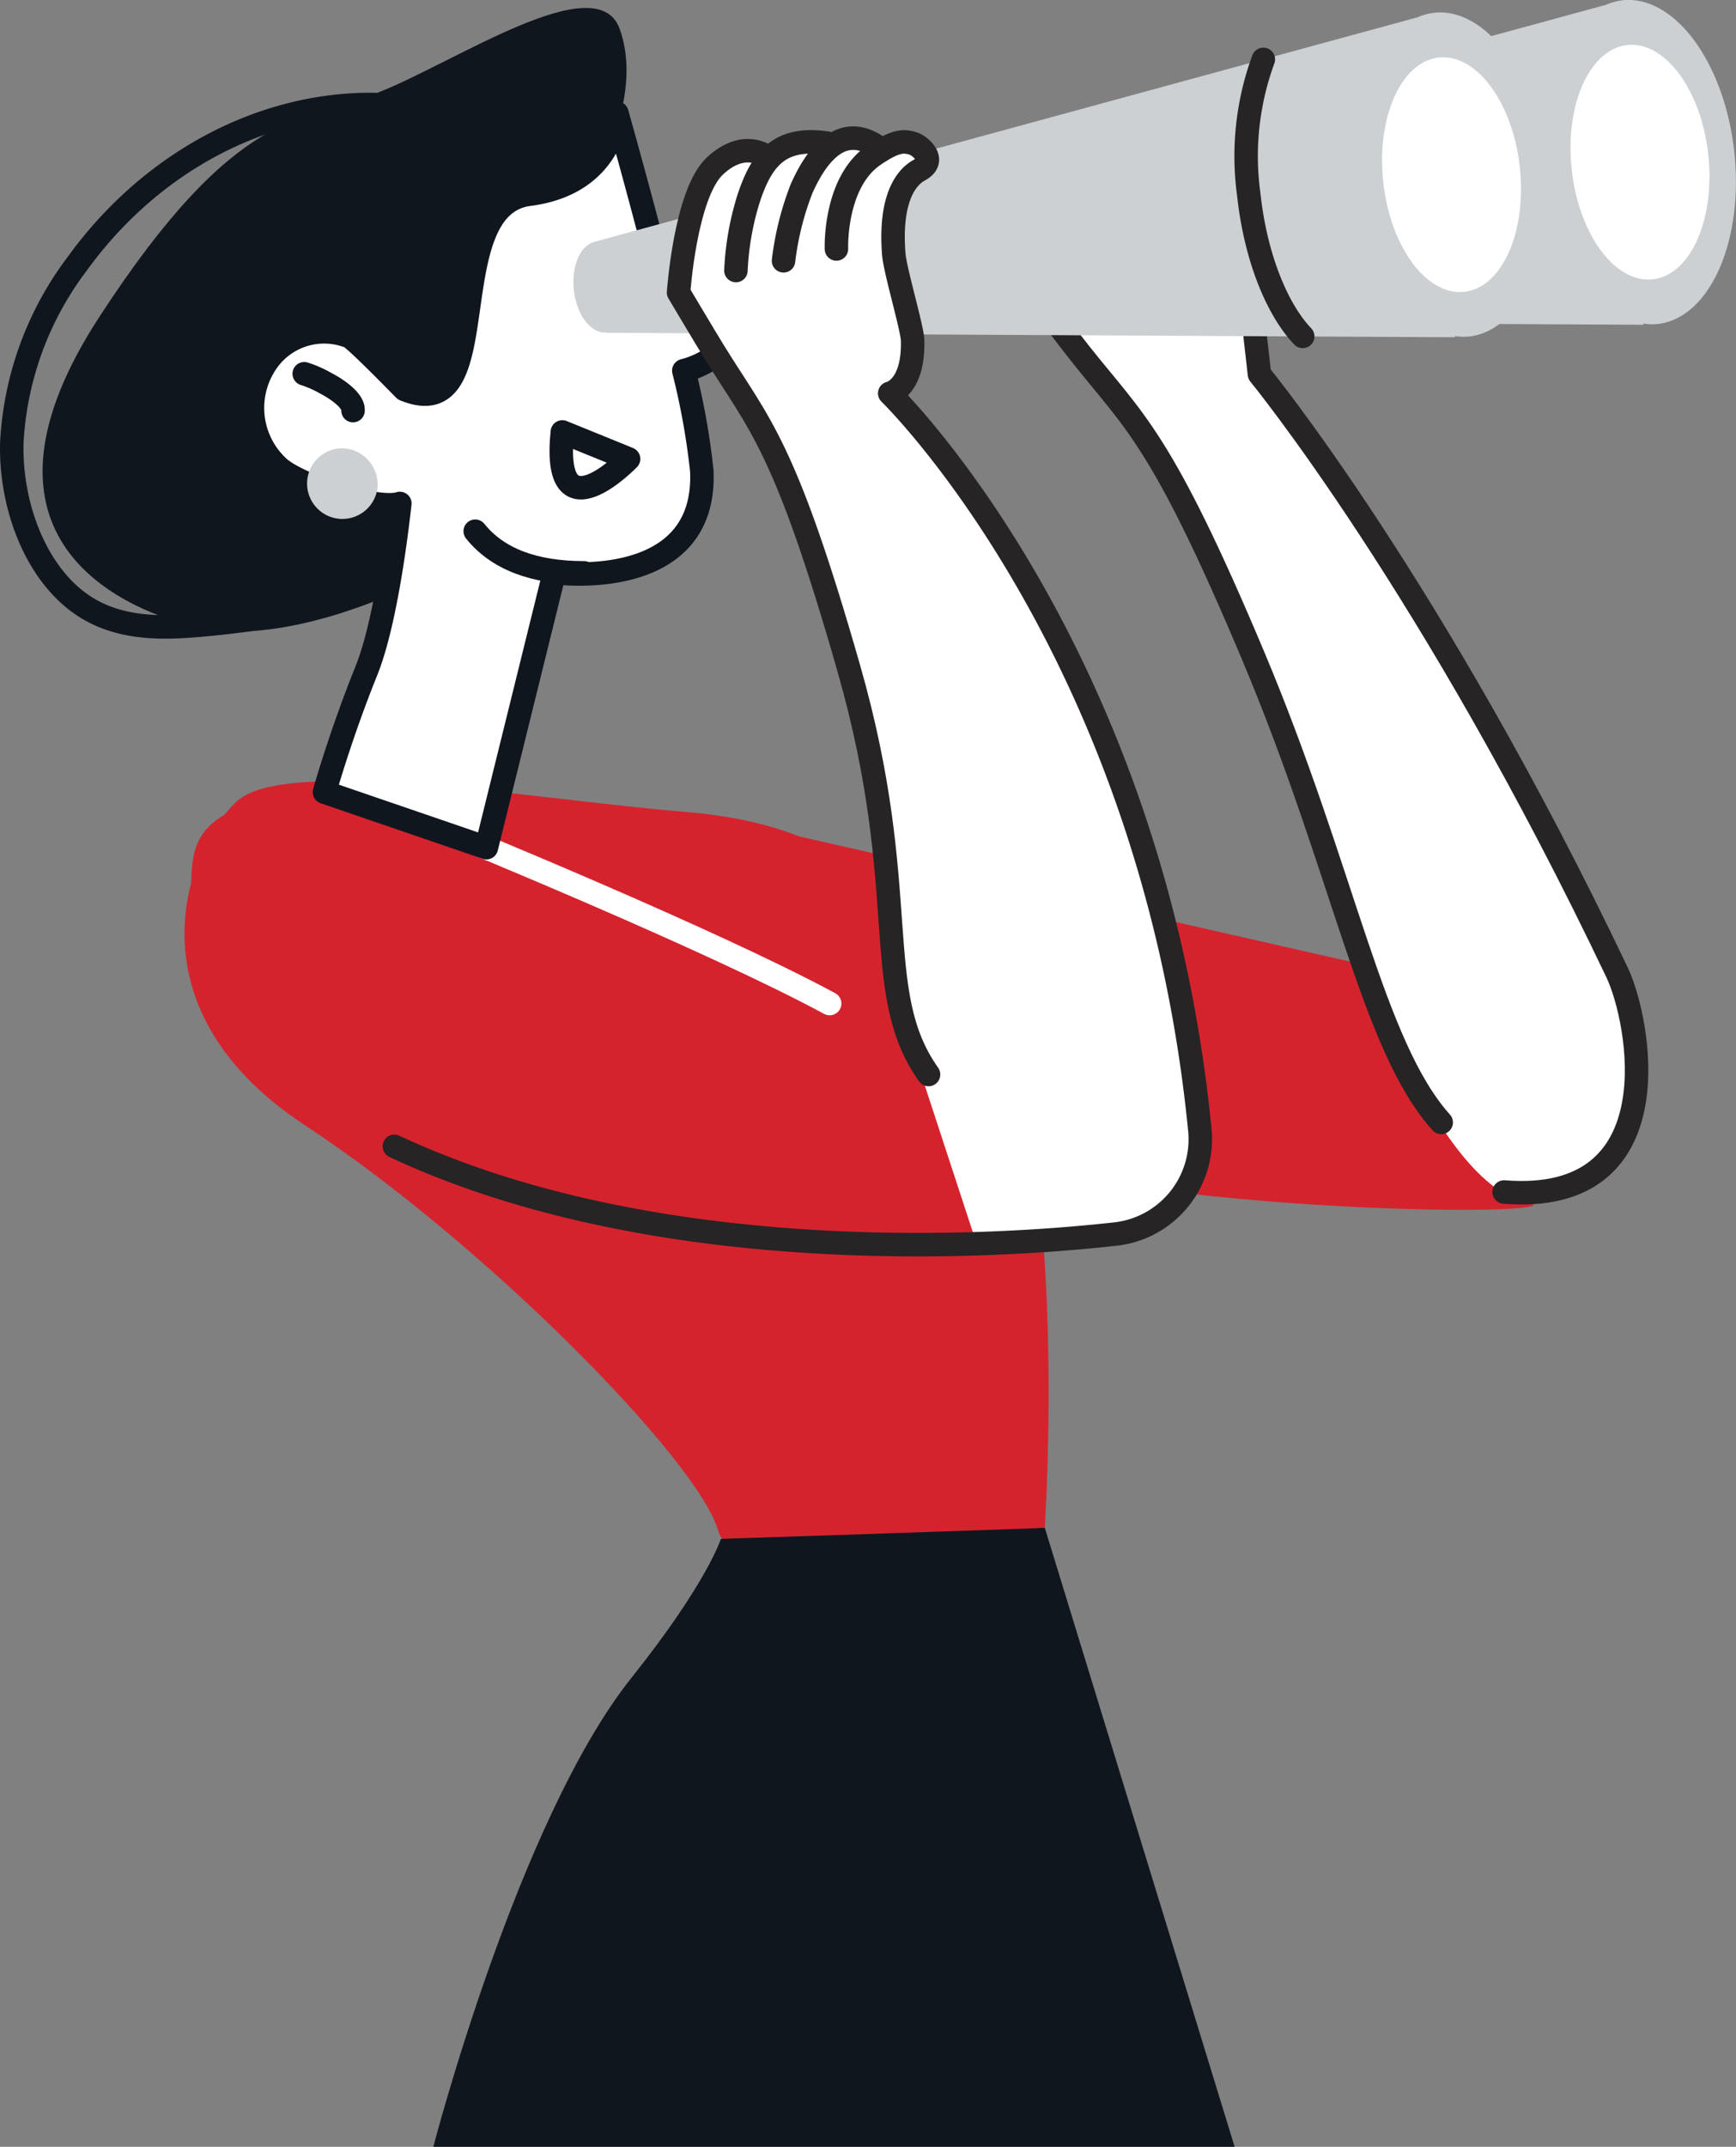 <svg xmlns="http://www.w3.org/2000/svg" width="147.474" height="182.261" viewBox="0 0 147.474 182.261">
  <rect x="0" y="0" width="147.474" height="182.261" fill="#808080" stroke="none"/>
  <g id="Gruppe_10907" data-name="Gruppe 10907" transform="translate(0.998 0)">
    <g id="Gruppe_8" data-name="Gruppe 8" transform="translate(0 0)">
      <path id="Pfad_34709" data-name="Pfad 34709" d="M2712.088,173.9c-14.831-31.149-29.024-49.131-30.354-50.788-.151-1.352-1.165-10.433-1.447-11.776a.53.53,0,0,0-.238-.342l-11.526-7.169c-.025-.014-2.475-1.436-4.887,1.5-2.3,2.8-1.853,11.187-1.833,11.543a.532.532,0,0,0,.108.292s2.748,3.6,3.647,4.732c.638.8,1.23,1.525,1.8,2.216,3.576,4.335,6.159,7.467,12.842,23.353,3.117,7.412,5.341,14.144,7.3,20.085,2.888,8.755,5.171,15.67,8.732,19.629,1.657,2.21,4.6,5.943,5.687,6.11a16.979,16.979,0,0,0,2.579.211c3.154,0,5.551-1.064,7.142-3.18,3.6-4.791,1.8-13.562.447-16.412" transform="translate(-2575.226 -91.556)" fill="#fff"/>
      <path id="Pfad_34710" data-name="Pfad 34710" d="M2641.606,158.28l49.806,11.313s6.759,18.735,13.875,20.149-39.846,1.414-55.143-7.069-8.538-24.392-8.538-24.392" transform="translate(-2576.737 -87.728)" fill="#d5232e"/>
      <path id="Pfad_34711" data-name="Pfad 34711" d="M2668.212,104.247s-2.052-1.23-4.2,1.378c-2.194,2.669-1.712,11.177-1.712,11.177s2.743,3.591,3.642,4.724c4.623,5.837,6.934,7.195,14.715,25.691s10.092,33.06,15.969,39.6" transform="translate(-2575.191 -91.522)" fill="none" stroke="#262424" stroke-linecap="round" stroke-linejoin="round" stroke-width="1.994"/>
      <path id="Pfad_34712" data-name="Pfad 34712" d="M2678.589,110.925c.295,1.412,1.454,11.88,1.454,11.88s14.73,17.926,30.385,50.8c1.918,4.028,4.981,19.8-9.6,18.629" transform="translate(-2574.051 -91.035)" fill="none" stroke="#262424" stroke-linecap="round" stroke-linejoin="round" stroke-width="1.994"/>
      <path id="Pfad_34713" data-name="Pfad 34713" d="M2713.553,92.361a4.855,4.855,0,0,0-1.407.383l-69.965,19.073,0,.011c-1.168.319-1.926,2.047-1.71,4.053.231,2.133,1.469,3.751,2.769,3.613l0,0,.006.033,72.079.379-.006-.1a4.826,4.826,0,0,0,1.192.039c4.428-.472,7.354-7.006,6.534-14.6s-5.073-13.36-9.5-12.888" transform="translate(-2576.715 -92.334)" fill="#ccd0d2"/>
      <path id="Pfad_34714" data-name="Pfad 34714" d="M2716.354,105.236c.593,5.494-1.526,10.223-4.73,10.565s-6.284-3.834-6.877-9.328,1.524-10.223,4.73-10.565,6.284,3.834,6.877,9.328" transform="translate(-2572.23 -92.085)" fill="#fff"/>
      <path id="Pfad_34715" data-name="Pfad 34715" d="M2667.673,217.71s2.372-35.586-5.692-45.72-13.519-14.14-25.14-15.084-33.442-4.713-37.712-.943-9.724,17.439,5.693,27.574,33.442,28.516,35.1,34.407,27.75-.235,27.75-.235" transform="translate(-2579.917 -88.004)" fill="#d5232e"/>
      <path id="Pfad_34716" data-name="Pfad 34716" d="M2649.36,173.1s-32.574-15.746-39.616-16.8-13.558-.525-14.439,4.374,1.308,14.071,13.206,20.47c19.192,10.322,47.715,12.246,47.715,12.246s-4.753-12.072-6.866-20.295" transform="translate(-2579.879 -87.898)" fill="#d5232e"/>
      <path id="Pfad_34717" data-name="Pfad 34717" d="M2616.031,158.561s21.833,8.922,31.87,14.347" transform="translate(-2578.419 -87.708)" fill="none" stroke="#fff" stroke-linecap="round" stroke-linejoin="round" stroke-width="1.994"/>
      <path id="Pfad_34718" data-name="Pfad 34718" d="M2666.293,213.572l16.128,52.555h-68.07s7.209-27.777,16.839-39.828c6.4-8.013,7.59-11.784,7.59-11.784s28.7-.943,27.513-.943" transform="translate(-2578.537 -83.866)" fill="#10161e"/>
      <path id="Pfad_34719" data-name="Pfad 34719" d="M2613.6,142.452s-10.1,4.846-17.309,3.061-19.953-8.163-8.174-26.274,17.309-16.58,23.8-19.131,18.51-10.714,20.434-5.358-1.442,11.734-2.885,14.286-15.866,33.416-15.866,33.416" transform="translate(-2580.704 -92.29)" fill="#10161e"/>
      <path id="Pfad_34720" data-name="Pfad 34720" d="M2640.067,121.27c-1.066-1.022-3.625-3.654-5.24-5.512-1.889-7.425-3.879-14.448-3.879-14.448s-.277,5.964-7.452,6.889c-7.933,1.021-2.4,19.9-10.579,16.58-.049-.02-4.891-5.051-4.9-4.57a5.907,5.907,0,0,0-6.594,1.936,6.851,6.851,0,0,0,.8,9.252c1.693,1.525,8.333,3.677,10.286,3.053-.416,3.7-1.342,10.492-2.864,14.26-2.165,5.357-3.54,10.249-3.54,10.249l13.756,4.714,5.776-23.354s13.005,1.806,12.522-8.654a60.9,60.9,0,0,0-1.527-8.488,7.8,7.8,0,0,0,3.435-1.908" transform="translate(-2579.54 -91.707)" fill="#fff"/>
      <path id="Pfad_34721" data-name="Pfad 34721" d="M2640.067,121.27c-1.066-1.022-3.625-3.654-5.24-5.512-1.889-7.425-3.879-14.448-3.879-14.448s-.277,5.964-7.452,6.889c-7.933,1.021-2.4,19.9-10.579,16.58-.049-.02-4.891-5.051-4.9-4.57a5.907,5.907,0,0,0-6.594,1.936,6.851,6.851,0,0,0,.8,9.252c1.693,1.525,8.333,3.677,10.286,3.053-.416,3.7-1.342,10.492-2.864,14.26-2.165,5.357-3.54,10.249-3.54,10.249l13.756,4.714,5.776-23.354s13.005,1.806,12.522-8.654a60.9,60.9,0,0,0-1.527-8.488A7.8,7.8,0,0,0,2640.067,121.27Z" transform="translate(-2579.54 -91.707)" fill="none" stroke="#10161e" stroke-linecap="round" stroke-linejoin="round" stroke-width="1.994"/>
      <path id="Pfad_34722" data-name="Pfad 34722" d="M2624.6,126.611l5.628,2.288S2623.665,135.716,2624.6,126.611Z" transform="translate(-2577.828 -89.94)" fill="none" stroke="#10161e" stroke-linecap="round" stroke-linejoin="round" stroke-width="1.994"/>
      <path id="Pfad_34723" data-name="Pfad 34723" d="M2610.322,131.084a3,3,0,1,1-3-3.178,3.091,3.091,0,0,1,3,3.178" transform="translate(-2579.237 -89.849)" fill="#ccd0d2"/>
      <path id="Pfad_34724" data-name="Pfad 34724" d="M2604.1,121.994a9.386,9.386,0,0,1,1.8.79c1.091.57,2.406,1.512,2.345,2.337" transform="translate(-2579.253 -90.262)" fill="none" stroke="#10161e" stroke-linecap="round" stroke-linejoin="round" stroke-width="1.994"/>
      <path id="Pfad_34725" data-name="Pfad 34725" d="M2617.677,134.489q2.844,3.535,9.25,3.535" transform="translate(-2578.305 -89.39)" fill="none" stroke="#10161e" stroke-linecap="round" stroke-linejoin="round" stroke-width="1.994"/>
      <path id="Pfad_34726" data-name="Pfad 34726" d="M2611.726,100.629c-9.609-.138-19.1,4.944-25.309,13.545a27.519,27.519,0,0,0-5.537,15.194c-.135,5.659,2.29,11.657,6.608,14.132,2.954,1.693,6.36,1.608,9.6,1.311q3.767-.343,7.5-1.007" transform="translate(-2580.875 -91.755)" fill="none" stroke="#10161e" stroke-linecap="round" stroke-linejoin="round" stroke-width="1.994"/>
      <path id="Pfad_34727" data-name="Pfad 34727" d="M2698.588,93.352a4.888,4.888,0,0,0-1.406.383l-69.964,19.073,0,.011c-1.169.319-1.927,2.048-1.709,4.053.23,2.133,1.469,3.751,2.769,3.613l0,0,.005.033,72.079.379-.005-.1a4.776,4.776,0,0,0,1.192.039c4.43-.472,7.354-7.006,6.536-14.6s-5.073-13.36-9.5-12.888" transform="translate(-2577.76 -92.265)" fill="#ccd0d2"/>
      <path id="Pfad_34728" data-name="Pfad 34728" d="M2701.39,106.228c.593,5.494-1.524,10.223-4.729,10.565s-6.284-3.834-6.877-9.328,1.524-10.223,4.729-10.565,6.284,3.834,6.877,9.328" transform="translate(-2573.276 -92.016)" fill="#fff"/>
      <path id="Pfad_34729" data-name="Pfad 34729" d="M2680.35,97.047a23.842,23.842,0,0,0-1.239,11.461c.568,5.269,2.368,9.729,4.585,12.058" transform="translate(-2574.027 -92.005)" fill="none" stroke="#262424" stroke-linecap="round" stroke-linejoin="round" stroke-width="1.994"/>
      <path id="Pfad_34730" data-name="Pfad 34730" d="M2652.758,125.144c.73-.565,1.656-1.839,1.581-4.66a25.206,25.206,0,0,0-.783-3.651,34.734,34.734,0,0,1-.816-3.706c-.266-3.415.4-5.749,1.886-6.577a1.547,1.547,0,0,0,.964-1.521,2.484,2.484,0,0,0-1.578-1.781,3.2,3.2,0,0,0-2.825.4,3.915,3.915,0,0,0-3.334-.788,3.783,3.783,0,0,0-.994.438.57.57,0,0,0-.267-.11,7.175,7.175,0,0,0-5.312.977c-.962-.49-2.8-.708-4.748,1.123-2.644,2.481-3.239,10.767-3.263,11.119a.574.574,0,0,0,.079.333s2.285,3.841,3.037,5.058c.534.862,1.036,1.638,1.516,2.38,3.01,4.658,5.184,8.022,9.852,24.337a94.6,94.6,0,0,1,3.492,21.176c.4,5.6.692,9.653,3.315,13.4l4.677,14.271a.6.6,0,0,0,.587.4c4.557-.162,8.287-.489,10.73-.752l.435-.048a8.725,8.725,0,0,0,7.752-9.431c-3.64-37.114-22.532-58.723-25.984-62.389" transform="translate(-2577.216 -91.606)" fill="#fff"/>
      <path id="Pfad_34731" data-name="Pfad 34731" d="M2641.237,104.741s-1.884-1.444-4.334.857c-2.507,2.356-3.079,10.737-3.079,10.737s2.279,3.835,3.031,5.05c3.867,6.252,5.993,7.852,11.432,26.862s1.75,27.385,6.773,34.475" transform="translate(-2577.177 -91.498)" fill="none" stroke="#262424" stroke-linecap="round" stroke-linejoin="round" stroke-width="1.994"/>
      <path id="Pfad_34732" data-name="Pfad 34732" d="M2638.378,114.515a23.942,23.942,0,0,1,1.059-6.054c1.137-3.5,2.695-5.362,6.721-4.755" transform="translate(-2576.859 -91.547)" fill="none" stroke="#262424" stroke-linecap="round" stroke-linejoin="round" stroke-width="1.994"/>
      <path id="Pfad_34733" data-name="Pfad 34733" d="M2642.158,113.71a24.878,24.878,0,0,1,1.543-6.149c1.138-2.55,3.306-5.819,6.576-3.44" transform="translate(-2576.595 -91.568)" fill="none" stroke="#262424" stroke-linecap="round" stroke-linejoin="round" stroke-width="1.994"/>
      <path id="Pfad_34734" data-name="Pfad 34734" d="M2648.811,112.684s-.219-5.656,3.2-7.976c1.816-1.231,2.5-1.24,3.347-.967.505.162,2.055,1.382.51,2.242-.459.256-2.631,1.454-2.187,7.129.11,1.418,1.567,6.247,1.6,7.327.111,4.069-1.944,4.5-1.944,4.5s22.335,21.651,26.35,62.589a8.1,8.1,0,0,1-7.225,8.793c-11.814,1.317-39.645,2.638-61.206-7.451" transform="translate(-2578.753 -91.547)" fill="none" stroke="#262424" stroke-linecap="round" stroke-linejoin="round" stroke-width="1.994"/>
    </g>
  </g>
</svg>
